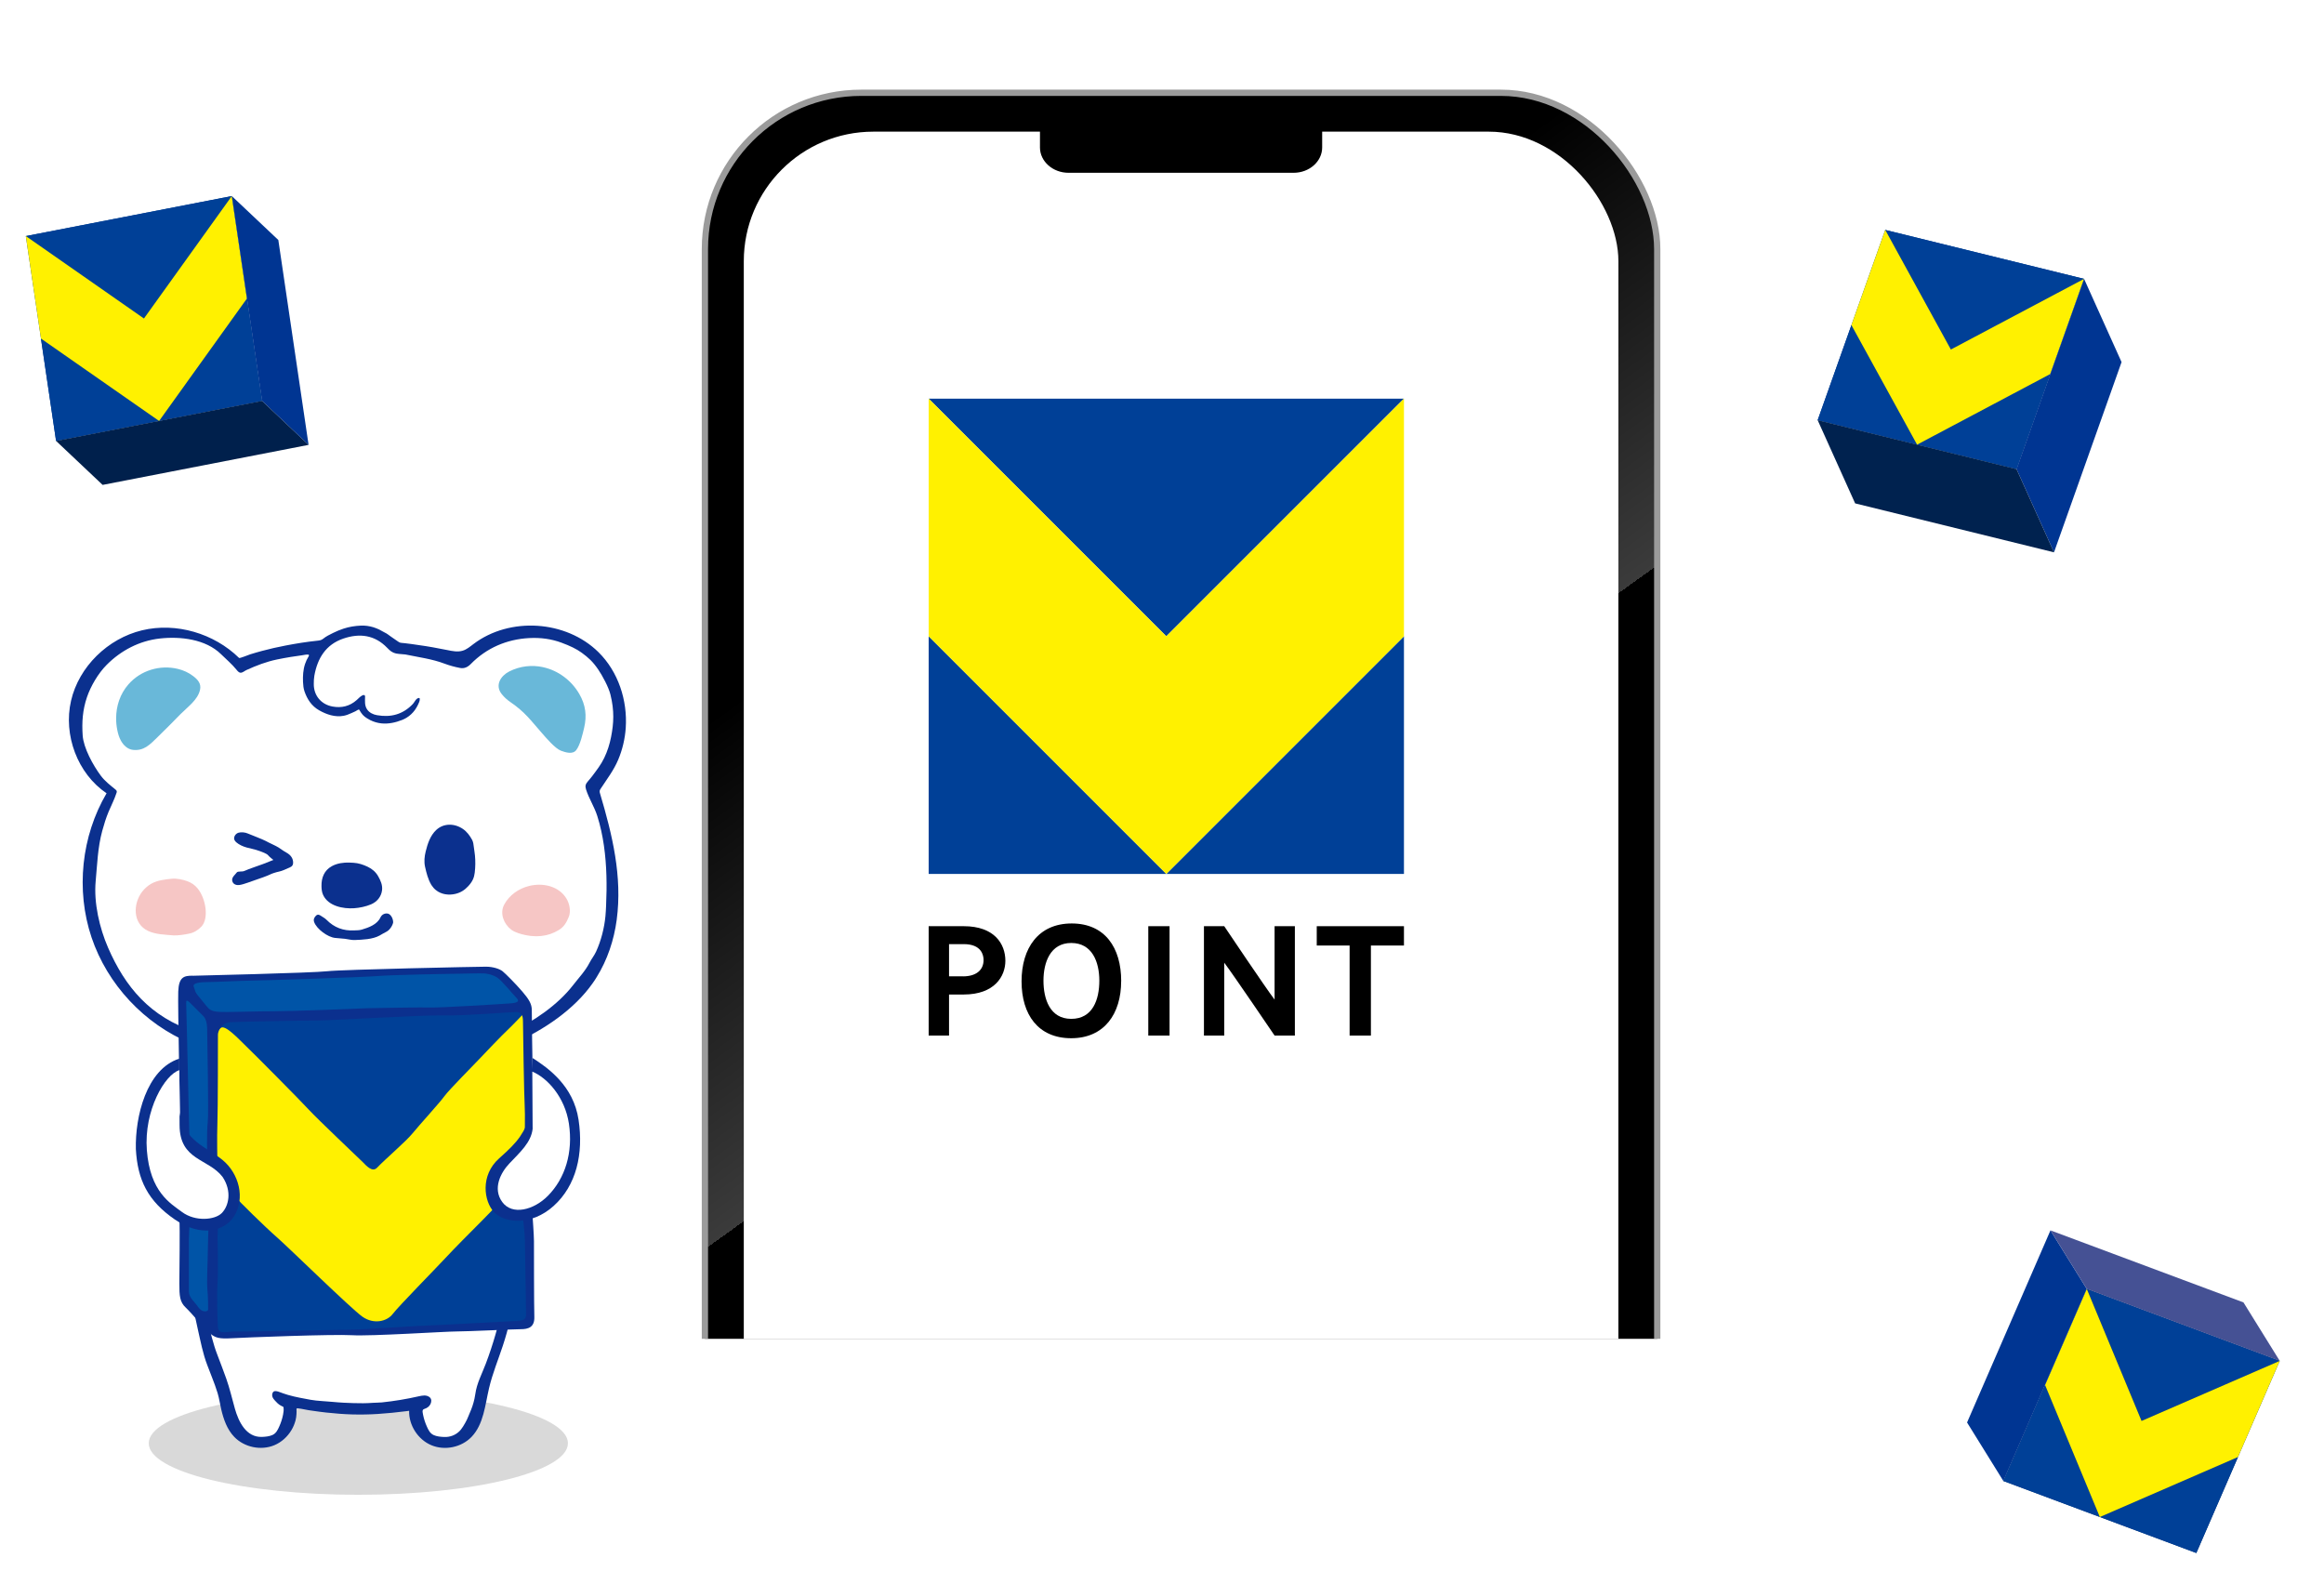 <?xml version="1.0" encoding="UTF-8"?>
<svg xmlns="http://www.w3.org/2000/svg" xmlns:xlink="http://www.w3.org/1999/xlink" viewBox="0 0 630 426">
  <defs>
    <style>
      .cls-1 {
        fill: #003d8f;
      }

      .cls-2 {
        fill: #f6c6c5;
      }

      .cls-3 {
        clip-path: url(#clippath-4);
      }

      .cls-4 {
        fill: #455194;
      }

      .cls-5 {
        fill: #0b308e;
      }

      .cls-6 {
        stroke: #9b9b9b;
        stroke-width: 1.7px;
      }

      .cls-6, .cls-7 {
        fill: none;
      }

      .cls-8 {
        fill: #fff;
      }

      .cls-9 {
        fill: #003592;
      }

      .cls-10 {
        fill: #69b8d9;
      }

      .cls-11 {
        fill: url(#_名称未設定グラデーション_15);
      }

      .cls-12 {
        fill: #003c8d;
      }

      .cls-13 {
        fill: #d9d9d9;
        mix-blend-mode: multiply;
      }

      .cls-14 {
        clip-path: url(#clippath-1);
      }

      .cls-15 {
        filter: url(#drop-shadow-1);
      }

      .cls-16 {
        fill: #004097;
      }

      .cls-17 {
        isolation: isolate;
      }

      .cls-18 {
        clip-path: url(#clippath-5);
      }

      .cls-19 {
        clip-path: url(#clippath-3);
      }

      .cls-20 {
        fill: #0085cd;
      }

      .cls-21 {
        fill: #00204c;
      }

      .cls-22 {
        fill: #0054a7;
      }

      .cls-23 {
        clip-path: url(#clippath-2);
      }

      .cls-24 {
        fill: #00224f;
      }

      .cls-25 {
        fill: #fff100;
      }

      .cls-26 {
        clip-path: url(#clippath);
      }

      .cls-27 {
        fill: #003071;
      }
    </style>
    <clipPath id="clippath">
      <rect class="cls-7" x="102" y="-102" width="426" height="630" transform="translate(528 -102) rotate(90)"/>
    </clipPath>
    <clipPath id="clippath-1">
      <rect class="cls-7" x="150" y="5" width="330" height="358"/>
    </clipPath>
    <filter id="drop-shadow-1" filterUnits="userSpaceOnUse">
      <feOffset dx="5.17" dy="5.17"/>
      <feGaussianBlur result="blur" stdDeviation="3.69"/>
      <feFlood flood-color="#000" flood-opacity=".4"/>
      <feComposite in2="blur" operator="in"/>
      <feComposite in="SourceGraphic"/>
    </filter>
    <linearGradient id="_名称未設定グラデーション_15" data-name="名称未設定グラデーション 15" x1="159.27" y1="56.23" x2="429.27" y2="432.28" gradientUnits="userSpaceOnUse">
      <stop offset=".27" stop-color="#000"/>
      <stop offset=".52" stop-color="#3b3b3b"/>
      <stop offset=".52" stop-color="#000"/>
    </linearGradient>
    <clipPath id="clippath-2">
      <polygon class="cls-7" points="62.84 53.15 71.04 108.68 15.2 119.53 7 64 62.84 53.15"/>
    </clipPath>
    <clipPath id="clippath-3">
      <polygon class="cls-7" points="148.37 283.19 172.59 271.08 172.59 161.16 12.37 161.16 12.37 259.9 44.04 282.26 55.08 285.42 55.08 346.29 48.7 357.71 48.7 384.72 60.81 397.77 138.12 397.77 141.85 354.36 141.85 329.21 137.16 310.94 137.16 282.23 148.37 283.19"/>
    </clipPath>
    <clipPath id="clippath-4">
      <polygon class="cls-7" points="564.96 75.6 546.65 127.17 492.74 113.9 511.05 62.33 564.96 75.6"/>
    </clipPath>
    <clipPath id="clippath-5">
      <polygon class="cls-7" points="618 368.92 595.39 421 543.08 401.48 565.68 349.4 618 368.92"/>
    </clipPath>
  </defs>
  <g class="cls-17">
    <g id="_レイヤー_2" data-name="レイヤー_2">
      <g id="_レイアウト" data-name="レイアウト">
        <g class="cls-26">
          <g>
            <g>
              <g>
                <g class="cls-14">
                  <g class="cls-15">
                    <g>
                      <g>
                        <rect class="cls-11" x="185.92" y="19.98" width="258.16" height="506.28" rx="42.38" ry="42.38"/>
                        <rect class="cls-6" x="185.92" y="19.98" width="258.16" height="506.28" rx="42.38" ry="42.38"/>
                      </g>
                      <rect class="cls-8" x="196.46" y="30.52" width="237.09" height="485.21" rx="35.12" ry="35.12"/>
                      <path d="M353.25,27.95v6.86c0,3.77-3.47,6.86-7.72,6.86h-61.06c-4.24,0-7.72-3.09-7.72-6.86v-6.86"/>
                    </g>
                  </g>
                </g>
                <g>
                  <g>
                    <path d="M261.25,251.08c8.35,0,11.29,4.83,11.29,9.38,0,4.22-2.94,9.12-11.25,9.14h-4.02v11.13h-5.52v-29.65h9.5ZM261.07,264.68c3.47,0,5.56-1.64,5.56-4.43,0-1.28-.53-4.31-5.38-4.31h-3.98v8.73h3.8Z"/>
                    <path d="M303.93,265.96c0,8.87-4.57,15.49-13.54,15.49s-13.46-6.42-13.46-15.41,4.53-15.7,13.59-15.7,13.42,6.62,13.42,15.62ZM298.01,265.84c0-5.06-1.93-10.21-7.61-10.21s-7.53,5.28-7.53,10.21,1.71,10.36,7.53,10.36,7.61-5.22,7.61-10.36Z"/>
                    <path d="M317.05,280.73h-5.77v-29.65h5.77v29.65Z"/>
                    <path d="M345.52,280.73s-11.35-16.75-13.65-19.76v19.76h-5.5v-29.65h5.5s11.35,16.92,13.65,19.9v-19.9h5.5v29.65h-5.5Z"/>
                    <path d="M371.63,256.32v24.41h-5.77v-24.41h-8.91v-5.24h23.64v5.24h-8.96Z"/>
                  </g>
                  <g>
                    <polygon class="cls-16" points="380.59 236.91 380.59 172.49 316.17 236.91 380.59 236.91"/>
                    <polygon class="cls-16" points="251.75 236.91 316.17 236.91 251.75 172.49 251.75 236.91"/>
                    <polygon class="cls-16" points="380.59 108.07 251.75 108.07 251.75 108.07 316.17 172.49 380.59 108.07"/>
                    <polygon class="cls-25" points="316.17 172.49 251.75 108.07 251.75 172.49 316.17 236.91 380.59 172.49 380.59 108.07 316.17 172.49"/>
                  </g>
                </g>
              </g>
              <g class="cls-17">
                <g>
                  <polygon class="cls-12" points="62.84 53.15 71.04 108.68 15.2 119.53 7 64 62.84 53.15"/>
                  <g class="cls-17">
                    <g class="cls-23">
                      <g>
                        <polyline class="cls-16" points="66.95 80.91 43.13 114.12 71.06 108.69 66.95 80.91"/>
                        <polyline class="cls-16" points="11.09 91.77 15.19 119.55 43.13 114.12 11.09 91.77"/>
                        <polyline class="cls-16" points="62.85 53.13 6.98 63.98 39.02 86.34 62.85 53.13"/>
                        <polyline class="cls-25" points="62.85 53.13 39.02 86.34 6.98 63.98 11.09 91.77 43.13 114.12 66.95 80.91 62.85 53.13"/>
                      </g>
                    </g>
                  </g>
                </g>
                <polygon class="cls-9" points="62.84 53.15 75.45 65.06 83.65 120.6 71.04 108.68 62.84 53.15"/>
                <polygon class="cls-21" points="71.04 108.68 83.65 120.6 27.82 131.45 15.2 119.53 71.04 108.68"/>
              </g>
              <g>
                <ellipse class="cls-13" cx="97.14" cy="391.25" rx="56.82" ry="13.97"/>
                <g>
                  <g class="cls-19">
                    <g>
                      <path class="cls-8" d="M120.66,391.98c-1.23,0-2.4-.23-3.49-.68-.84-.35-1.63-.85-2.32-1.44-1.09-.93-1.96-2.1-2.56-3.4-.3-.65-.52-1.33-.67-2.03-.07-.35-.12-.7-.15-1.05-.01-.18-.02-.35-.03-.53,0-.19.05-.36,0-.54-.03-.11-.1-.21-.2-.27-.12-.07-.26-.07-.4-.06-.24,0-.46.04-.7.06l-.14.02c-2.81.35-5.29.6-7.56.73-1.65.1-3.29.15-4.88.15-.67,0-1.33,0-2-.03-2.25-.06-4.54-.23-7.01-.51-1.22-.14-2.46-.3-3.81-.5-.67-.07-1.33-.2-1.96-.32-.66-.13-1.35-.26-2.04-.33-.04,0-.08,0-.13,0-.13,0-.24.03-.34.08-.41.22-.37.74-.34,1.08,0,.04,0,.08,0,.1,0,.27,0,.54-.03.81-.04.58-.11,1.1-.23,1.57-.23.9-.6,1.76-1.08,2.57-1.05,1.74-2.6,3.11-4.37,3.84-1.08.45-2.25.68-3.48.68-2.58,0-5.14-1.06-6.84-2.83-2-2.08-2.87-4.96-3.41-7.24-.13-.55-.24-1.11-.35-1.66-.18-.9-.36-1.83-.63-2.74-.46-1.53-1.04-3.02-1.59-4.47l-1.22-3.16c-.96-2.49-1.56-5.21-2.14-7.84-.13-.61-.27-1.22-.41-1.83-.81-3.53-1.51-6.98-2.09-10.24-1.33-7.52-2.07-14.4-2.27-21.02-.22-7.32.27-14.37,1.44-20.95l.22-1.21-1,.71c-6.32,4.53-13.73,7.54-21.42,8.7-1.06.16-2.13.24-3.18.24-2.39,0-8.11-.48-9.68-4.91-1.19-3.38.97-7.03,3.5-9,2.28-1.78,5.11-2.81,7.85-3.81.63-.23,1.27-.46,1.9-.7,7.78-2.97,15.07-7.62,21.08-13.43.03-.03.13-.14.27-.29.19-.2.38-.4.57-.6.1-.11.2-.21.31-.31.1-.1.2-.16.26-.29.07-.15.12-.31.1-.48-.03-.23-.18-.34-.38-.42-.2-.08-.39-.16-.59-.25-1-.43-1.98-.91-2.95-1.41-.96-.51-1.91-1.05-2.84-1.62-.92-.57-1.83-1.18-2.72-1.81-.88-.64-1.75-1.3-2.58-2-.84-.69-1.65-1.42-2.44-2.17-.79-.75-1.55-1.53-2.29-2.33-.74-.8-1.45-1.63-2.13-2.48-.68-.85-1.33-1.72-1.95-2.62-.62-.89-1.21-1.81-1.77-2.74-.56-.94-1.08-1.89-1.57-2.86-.49-.97-.95-1.96-1.37-2.97-.42-1-.8-2.02-1.15-3.04-4.26-12.67-2.75-27.12,4.03-38.64l.24-.4-.39-.26c-7.57-5.11-11.54-15.43-9.43-24.55,2.08-8.99,9.66-16.52,18.88-18.73,1.95-.47,3.98-.7,6.03-.7,7.35,0,14.57,2.94,19.81,8.08.07.07.2.16.41.16.34,0,1.09-.26,2.54-.82.28-.11.49-.19.56-.21,1.04-.32,2.1-.63,3.16-.91,2.11-.57,4.27-1.06,6.41-1.47.7-.13,1.41-.26,2.11-.39,1.52-.26,2.89-.48,4.2-.65.7-.09,1.41-.17,2.11-.24.69-.07,1.31-.13,1.92-.64.72-.59,1.63-1.04,2.51-1.47l.09-.04c.92-.45,1.87-.84,2.8-1.15,1.39-.46,2.87-.72,4.54-.79.13,0,.26,0,.39,0,.96,0,1.92.15,2.85.44.5.16,1.01.36,1.52.6.23.11.46.24.68.38.27.16.55.32.84.45.37.17.75.44,1.11.71.14.11.29.21.43.31l1.79,1.24c.27.19.61.43,1,.51.24.05.49.07.72.08.13,0,.25.02.37.03.64.08,1.27.15,1.91.24,1.28.17,2.57.36,3.82.56.65.11,1.31.21,1.96.33,1.28.23,2.58.47,3.87.74.94.19,1.89.39,2.84.39.6,0,1.13-.07,1.63-.23,1.03-.32,1.87-.97,2.68-1.59l.36-.27c4.17-3.17,9.57-4.91,15.22-4.91,6.9,0,13.47,2.57,18.02,7.06,5.05,4.98,7.76,12.51,7.25,20.14-.2,2.94-.87,5.79-2,8.47-.91,2.16-2.18,4.04-3.53,6.02-.4.58-.8,1.17-1.18,1.76-.14.21-.3.46-.36.79-.06.35.04.68.11.92,3.01,10.15,6.1,21.98,4.5,34.03-.75,5.62-2.61,10.94-5.39,15.39l-.06.09c-.3.49-.62.99-.96,1.45-5.98,8.53-15.79,13.75-21.1,16.1l-.61.27.35.55c5.51,6.38,13.41,10.24,21.04,13.97l1.82.89c1.28.63,2.63,1.12,3.94,1.59,2.3.83,4.47,1.62,6.28,3.08,2.69,2.17,4.63,6.22,2.9,9.44-1.64,3.06-5.51,3.7-8.47,3.7-.73,0-1.5-.04-2.27-.12-8.25-.84-16.24-3.72-23.13-8.34l-.82-.55.04.98c.78,18.01,1.66,38.42-4.37,56.76-.4,1.22-.84,2.46-1.27,3.66-.92,2.57-1.87,5.23-2.5,7.95-.22.94-.42,1.93-.6,2.87-.73,3.69-1.49,7.5-4.02,10.13-1.7,1.77-4.26,2.83-6.84,2.83"/>
                      <path class="cls-10" d="M147.22,180.87c4.09.88,7.73,3.6,9.85,7.31,1.67,2.91,2.06,5.82,1.28,9.12-.42,1.76-1.05,4.61-2.15,6.05-.96,1.25-2.92.61-4.13.16-1.58-.59-4.05-3.51-5.12-4.73-3.09-3.51-4.58-5.71-8.61-8.47-.88-.6-1.66-1.31-2.32-2.14-1.93-2.4-.29-4.96,2.02-6.14,2.96-1.51,6.18-1.82,9.19-1.17"/>
                      <path class="cls-10" d="M31.48,194.76c0-3.36,1.07-6.65,3.33-9.23,3.31-3.8,8.54-5.37,13.4-4.2,1.5.36,2.94,1.01,4.17,1.96,1.25.97,2.21,2.01,1.85,3.69-.59,2.75-3.39,4.68-5.27,6.59-2.1,2.14-4.21,4.29-6.37,6.38-1.98,1.92-3.6,3.67-6.58,3.33-1.43-.16-2.56-1.27-3.23-2.49-.51-.91-.8-1.93-1-2.96-.2-1.01-.3-2.04-.3-3.06"/>
                      <path class="cls-2" d="M46.98,253.57c-2.3-.22-4.68-.22-6.8-1.19-4.26-1.95-4.16-7.41-1.62-10.68.66-.84,1.47-1.57,2.39-2.1,1.69-.98,3.78-1.2,5.69-1.39,1.28-.12,2.99.24,4.18.69,1.08.4,1.99,1.02,2.72,1.9,2.32,2.8,3.12,8.24,1.06,10.39-.88.92-2,1.64-3.24,1.89-1.42.29-2.92.54-4.38.5"/>
                      <path class="cls-5" d="M77.66,231.14c-.88-.48-1.39-.91-2.14-1.39s-2.62-1.28-3.48-1.77c-.86-.48-4.17-1.71-4.87-2.03s-1.82-.43-2.52-.21-1.23.91-1.18,1.61.91,1.34,1.87,1.82c.96.48,2.14.75,2.89.91s1.61.43,2.19.64,1.93.7,2.25,1.12,1.44,1.28,1.44,1.28c0,0-2.3.91-2.84,1.12-.54.21-4.17,1.44-4.92,1.82s-1.87,0-2.19.48-1.28,1.18-1.23,2.03.75,1.5,1.98,1.34,3.53-1.12,4.28-1.34,3.64-1.28,4.01-1.5,1.66-.64,2.46-.8,1.82-.64,2.41-.91,1.39-.43,1.39-1.5-.54-2.03-1.82-2.73Z"/>
                      <path class="cls-5" d="M121.73,223.57c1.3-.04,2.62.37,3.76,1.15,1.08.74,1.87,1.81,2.49,2.95.32.6.39,1.3.47,1.97.09.75.23,1.49.3,2.24.15,1.56.13,3.14-.06,4.7-.15,1.29-.58,2.38-1.74,3.63-.98,1.07-2.06,1.76-3.46,2.1-1.82.44-3.84.19-5.33-1.02-.46-.37-.84-.81-1.16-1.3-.05-.08-.1-.16-.15-.24-.81-1.38-1.28-3.2-1.62-4.76-.31-1.41-.17-2.78.17-4.17.51-2.09,1.24-4.31,2.85-5.82,1-.94,2.22-1.39,3.48-1.43"/>
                      <path class="cls-2" d="M145.19,253.8c-.91-.01-1.81-.11-2.7-.3-1.24-.26-2.83-.69-3.87-1.45-2.02-1.5-3.2-4.41-1.97-6.77,1.36-2.61,3.96-4.41,6.78-5.11,3.71-.92,8.1,0,10.18,3.51.79,1.34,1.18,3.41.58,4.87-.63,1.54-1.3,2.72-2.75,3.59-1.44.87-3.01,1.42-4.69,1.59-.52.05-1.04.07-1.57.07"/>
                      <path class="cls-5" d="M94.76,233.84c.36.01.71.03,1.06.05,1.37.08,2.6.49,3.83,1.07,1.25.59,2.21,1.43,2.86,2.57.67,1.17,1.22,2.4,1.06,3.79-.21,1.77-1.38,3.16-2.99,3.84-1.39.59-3.09.95-4.59,1.05-2.94.2-6.94-.56-8.37-3.54-.36-.75-.46-1.61-.47-2.45-.04-2.29.74-4.28,2.82-5.42,1.48-.8,3.14-1.01,4.8-.97"/>
                      <path class="cls-5" d="M106.59,249.9c.02.55-.73,2.16-1.89,2.71-.63.3-1.21.68-1.81,1.01-1.89,1.04-4.64,1.12-6.75,1.21-.88.04-1.73-.23-2.61-.33-.89-.1-1.79-.16-2.68-.24-2-.19-4.99-2.4-5.68-4.28-.27-.75.03-1.29.5-1.76.52-.5,1.02-.17,1.5.16.47.31.96.57,1.36.98,2.05,2.08,4.54,3.02,7.45,2.86.75-.04,1.38,0,2.11-.22,1.9-.56,4.15-1.38,5.04-3.29.42-.89,1.33-1.23,2.1-1.02.64.18,1.31,1.18,1.34,2.23"/>
                      <path class="cls-5" d="M172.32,302.27c-2.96-2.39-6.91-3.06-10.32-4.73-8.05-3.96-16.81-7.92-22.7-14.73.03-.01.06-.03.09-.04,7.98-3.53,16.29-9.11,21.29-16.26.38-.5.71-1.05,1.04-1.58,2.94-4.7,4.73-10.11,5.46-15.59,1.56-11.75-1.19-23.05-4.52-34.24-.07-.23-.14-.47-.1-.7.03-.22.16-.41.28-.6,1.69-2.58,3.55-5,4.75-7.86,1.15-2.73,1.84-5.67,2.04-8.62.5-7.46-2.02-15.23-7.4-20.53-8.79-8.67-24.06-9.65-33.89-2.19-.91.69-1.8,1.45-2.89,1.79-1.36.42-2.83.12-4.22-.17-1.29-.26-2.58-.51-3.88-.74-.65-.11-1.31-.22-1.97-.33-1.27-.2-2.55-.39-3.83-.56-.64-.08-1.28-.16-1.92-.24-.35-.04-.72-.04-1.05-.11-.33-.07-.63-.3-.9-.48-.57-.4-1.14-.79-1.72-1.19-.52-.36-1.04-.81-1.62-1.07-.52-.23-1-.58-1.51-.82s-1.05-.46-1.59-.63c-1.1-.34-2.26-.5-3.41-.45-1.61.07-3.15.31-4.68.81-.98.32-1.94.72-2.87,1.18-.91.45-1.91.93-2.69,1.58-.51.42-1.02.46-1.65.53-.71.07-1.42.15-2.13.25-1.41.18-2.82.41-4.22.65-.71.12-1.41.25-2.12.39-2.17.41-4.32.9-6.45,1.47-1.06.29-2.13.59-3.18.92-.32.1-2.87,1.14-3.02.99-6.8-6.66-17.05-9.72-26.31-7.5-9.26,2.23-17.11,9.83-19.25,19.1-2.14,9.28,1.74,19.75,9.63,25.08-6.84,11.63-8.37,26.26-4.08,39.05,4.3,12.79,14.34,23.53,26.81,28.68-.08-.04-1.36,1.37-1.49,1.49-5.98,5.78-13.14,10.35-20.91,13.32-3.4,1.3-7,2.34-9.88,4.59-2.87,2.24-4.87,6.12-3.66,9.56,1.73,4.88,8.27,5.77,13.39,5,7.77-1.17,15.25-4.21,21.64-8.79-1.24,6.94-1.66,14.01-1.45,21.05.21,7.08,1.04,14.13,2.28,21.1.61,3.44,1.31,6.86,2.09,10.26.74,3.24,1.37,6.63,2.57,9.73.41,1.06.82,2.11,1.22,3.16.57,1.46,1.13,2.93,1.58,4.43.43,1.44.63,2.91.97,4.37.64,2.7,1.57,5.43,3.53,7.47,2.73,2.84,7.25,3.78,10.88,2.26,1.92-.8,3.53-2.27,4.6-4.04.51-.84.89-1.75,1.14-2.7.14-.54.22-1.1.25-1.66.02-.28.03-.56.03-.84,0-.15-.09-.67.07-.75.05-.03.12-.02.18-.02,1.34.14,2.64.51,3.99.66,1.27.19,2.55.36,3.83.5,2.34.26,4.69.44,7.05.51,2.31.06,4.61.02,6.92-.13,2.54-.16,5.07-.42,7.6-.74.08,0,.87-.09.87-.11-.1,3.93,2.4,7.81,6.04,9.33,3.63,1.52,8.15.58,10.88-2.26,3.29-3.43,3.66-8.6,4.75-13.23.93-3.95,2.49-7.71,3.76-11.57,5.98-18.19,5.22-37.81,4.39-56.94,6.95,4.66,15.04,7.58,23.36,8.42,4.19.42,9.25-.14,11.23-3.85,1.79-3.35-.07-7.68-3.03-10.07M170.3,312.59c-3.22,1.72-7.39.57-10.73-.23-2.71-.65-5.44-1.31-8.03-2.38-2.54-1.05-4.86-2.6-7.2-4.02-1.2-.73-2.34-1.48-3.45-2.34-.81-.63-2.03-1.6-3.07-.89-.7.48-.75,1.38-.76,2.26-.01,2.85.33,5.67.67,8.5.26,2.17.14,4.39.1,6.58-.04,1.85.07,3.69.17,5.53.12,2.09-.03,4.14-.25,6.22-.17,1.56-.18,3.15-.2,4.72-.04,3.06-.12,6.11-.39,9.16-.23,2.63-.28,5.29-.81,7.85-1.15,5.49-2.67,10.88-4.66,16.13-1.04,2.76-2.44,5.29-2.84,8.22-.06.43-.13.86-.23,1.28-.29,1.35-.74,2.67-1.31,3.93-.26.58-.46,1.18-.74,1.75-.31.63-.66,1.25-1.04,1.85-.18.28-.36.55-.57.81-.12.15-.25.29-.38.43-1.12,1.12-2.62,1.67-4.2,1.6-.92-.04-1.95-.13-2.8-.51-1-.45-1.45-1.38-1.87-2.33-.46-1.02-.8-2.08-1.02-3.17-.04-.21-.08-.42-.11-.62-.03-.2-.06-.41.01-.6.04-.1.09-.17.15-.23.09-.07.2-.12.33-.16.66-.19,1.29-.63,1.6-1.25.3-.6.4-1.34-.14-1.85-.39-.37-.94-.52-1.47-.53-.53,0-1.06.12-1.58.23-3.29.75-6.63,1.3-9.99,1.65-.81.08-1.6.05-2.4.11-.88.07-1.76.1-2.64.11-1.76.02-3.52-.06-5.29-.14-2.01-.1-4.01-.35-6.02-.46-2.02-.11-3.9-.49-5.88-.89-1.07-.21-2.13-.46-3.18-.76-.86-.24-1.7-.57-2.55-.87-.56-.19-1.33-.36-1.62.3-.14.32-.17.69-.07,1.03.12.42.41.76.7,1.08.46.51.95,1.02,1.56,1.34.21.11.43.2.63.32.03.02.07.04.09.07.03.04.04.09.04.13.09.67,0,1.31-.13,1.97-.22,1.09-.56,2.16-1.02,3.17-.42.95-.87,1.89-1.87,2.33-.85.38-1.88.47-2.8.51-4.31.18-6.37-4.14-7.37-7.67-.77-2.71-1.4-5.52-2.35-8.17-.8-2.22-1.63-4.42-2.48-6.63-1.03-2.66-1.77-5.97-2.54-8.72-1.53-5.45-2.21-10.12-2.99-15.7-.39-2.74-.67-5.46-.9-8.21-.03-.39-.06-.78-.08-1.16-.47-7.8.21-15.79,1.05-23.55.15-1.4,3.31-9.22-.1-8.15-1.97.62-3.42,2.44-5.12,3.6-2.96,2.03-6.11,3.97-9.4,5.43-3.52,1.56-7.72,2.33-11.54,2.76-3.07.34-7.6.38-8.63-3.31-.51-1.83,1.22-3.7,2.31-4.94,1.32-1.5,3.32-2.16,5.14-2.95,6.61-2.85,12.79-6.51,18.9-10.25,1.38-.84,2.85-1.59,4.07-2.65,1.11-.97,2.02-1.95,3.3-2.75,1.61-1,2.64-1.65,3.58-3.31.37-.66.13-1.46-.42-1.92-.77-.66-1.57-1.25-2.6-1.59-12.21-3.98-18.97-12.2-23.58-22.79-2.31-5.3-3.9-12.15-3.36-18,.43-4.63.55-9.13,1.78-13.65.48-1.76,1.03-3.53,1.73-5.21.72-1.7,1.57-3.33,2.14-5.09.05-.13.09-.28.07-.42-.03-.23-.23-.4-.41-.55-1.41-1.15-2.82-2.23-3.92-3.7-2.15-2.89-4.68-7.55-4.91-10.89-.25-3.6-.02-6.91,1.15-10.36,1.01-3,3.07-6.5,5.33-8.77,3.9-3.94,8.93-6.56,14.47-7.17,5.56-.61,12.4.17,16.57,4.27,1.42,1.4,2.92,2.64,4.18,4.2.27.33.63.79,1.1.81.54.03,1.1-.5,1.56-.71,2.74-1.25,5.41-2.28,8.36-2.89,1.21-.25,2.42-.47,3.63-.67,1.04-.17,2.08-.32,3.12-.46.3-.04,1.85-.42,1.88-.02,0,.13-.06.26-.13.37-.39.63-.71,1.31-.94,2.01-.52,1.56-.62,3.24-.55,4.89.04.85.12,1.7.39,2.51.74,2.17,1.94,3.99,3.97,5.15,2.02,1.15,4.34,1.94,6.68,1.49.74-.14,1.39-.42,2.07-.72.36-.16.73-.31,1.08-.49.2-.1.38-.23.58-.34.1-.05.2-.1.31-.14.11-.04.15.03.21.13.26.45.56.93.91,1.32.34.37.75.68,1.18.94.28.17.57.32.85.48.95.47,1.97.77,3.02.88,1.92.2,3.84-.23,5.61-.93.41-.16.81-.36,1.19-.59.91-.55,1.7-1.29,2.31-2.15.31-.44.58-.91.81-1.39.21-.45.53-1.06.48-1.57,0-.07-.02-.16-.08-.21-.07-.06-.18-.05-.27-.03-.7.13-1.06,1.11-1.5,1.58-2.67,2.85-5.97,3.73-9.72,3.07-1.06-.18-2.09-.66-2.71-1.57-.72-1.08-.56-2.25-.55-3.48,0-.08,0-.17-.04-.24-.06-.12-.21-.19-.34-.18-.14,0-.26.06-.39.12-.58.3-1.02.82-1.51,1.25-1.89,1.67-4.1,2.2-6.54,1.75-3.1-.57-5.1-2.98-5.08-6.1,0-.75.02-1.51.15-2.24.85-4.74,3.1-8.46,7.86-10.08,4.4-1.5,8.5-1.01,11.89,2.51.2.2.39.4.6.59.71.65,1.52.98,2.52,1.05.6.04,1.2.1,1.81.16,3.52.73,7.25,1.21,10.62,2.49,1.33.5,2.79.9,4.23,1.17,1.1.21,2.05-.23,2.88-1.08,4.27-4.35,9.74-6.71,15.84-7.03,3.12-.16,6,.23,8.77,1.26,2.29.85,4.04,1.68,5.45,2.71,1.81,1.32,3.03,2.42,4.48,4.55,1.12,1.63,2.82,4.79,3.31,6.77,1.1,4.43.91,7.8.18,11.51-.38,1.96-.99,3.89-1.86,5.69-.87,1.82-2.05,3.33-3.25,4.93-.36.48-.76.93-1.15,1.39-.25.3-.51.62-.62,1.01-.11.39-.03.82.09,1.21.77,2.46,2.26,4.7,3.05,7.2.83,2.62,1.41,5.32,1.8,8.04.77,5.37.84,10.83.59,16.24-.04.96-.09,1.93-.18,2.89-.31,3.23-1.19,6.67-2.54,9.61-.48,1.05-1.22,1.94-1.75,2.97-1.17,2.29-2.96,4.14-4.52,6.16-4.21,5.43-10.83,9.87-16.94,12.74-.68.32-1.34.68-2.03.97-.61.26-1.23.7-1.2,1.41.02.49.12.98.34,1.42.67,1.33,2.17,2.31,3.43,3.01,3.5,1.95,6.48,4.73,9.93,6.8,3.74,2.25,7.53,4.42,11.4,6.44,1.47.77,2.97,1.44,4.49,2.08,1.92.81,4.19,1.42,5.87,2.69,1.27.96,2.06,2.51,2.15,4.1.09,1.6-1.11,3.09-2.48,3.82"/>
                      <path class="cls-20" d="M108.78,333.41c-10.21-6.34-20.01-13.37-28.76-21.74-2.45-2.34-5.39-4.77-7.4-7.5-.55-.75-1.25-1.37-1.91-2.01-1.77-1.72-3.57-3.6-5.15-5.47-1.18-1.4-2.1-2.98-3.3-4.37-1.34-1.55-2.78-3-4.08-4.58-1.74-2.15-2.71-4.48-5.42-5.52-.85-.33-1.4.15-1.57,1.05-.13.72.24,1.27.51,1.85.98,2.11,3.24,3.63,4.78,5.35,2.46,2.74,4.47,5.81,6.88,8.58,3.96,4.55,8.27,8.78,12.42,13.15,2,2.11,4.03,4.19,6.12,6.22,5.16,5.01,10.67,9.1,16.57,13.16.71.49,2.92,2.07,3.1,2.2.36.26.74.49,1.13.7.82.43,1.71.72,2.58,1.02.12.04.25.09.39.07.12-.01.23-.07.34-.13,1.08-.58,2.15-1.15,3.23-1.72-.15-.11-.31-.21-.47-.31"/>
                      <path class="cls-8" d="M160.78,331.97c-.35-1.4-.88-2.69-1.85-3.69-2.07-2.12-4.74-2.98-7.64-3.19-1.63-.12-3.24.27-4.86.24-.51-.01-1.06.29-1.51,0-.49-.32-.46-.97-.65-1.47-.68-1.79-1.8-3.3-3.62-3.84-2.31-.68-5.16-.16-6.8,2.3-.83,1.24-1.3,2.58-1.35,4.04-.03.74-.27,1.01-.98,1.21-1.5.42-3.05.41-4.56.68-3.22.58-6.31,1.63-9.4,2.67-1.14.38-2.27.78-3.41,1.17-1.59.54-3.22,1.02-4.84,1.51-.75.23-1.48.59-2.21.9-.77.33-1.53.68-2.28,1.07-1.24.65-2.39,1.47-3.46,2.38-1.79,1.51-3.35,3.23-4.13,5.54-.47,1.39-.59,2.83-.71,4.25-.17,2.01.58,3.78,1.78,5.44,1.08,1.49,2.52,2.43,4.02,3.37.88.56,1.78,1.03,2.82,1.16,2.67.36,5.3.74,8.04.22,2.23-.43,4.45-.88,6.68-1.31,1.82-.35,3.58-.96,5.43-1.23,3.59-.51,7.13-1.33,10.64-2.2,3.61-.89,7.18-1.97,10.63-3.41.3-.12.62-.22.93-.29,1.96-.43,3.88-1,5.74-1.76,1.71-.69,3.44-1.36,4.83-2.62,1.85-1.69,3.32-3.61,3.58-6.26.23-2.37-.27-4.61-.84-6.88"/>
                      <path class="cls-20" d="M160.49,333.77c-.33-2.32-2.55-4.42-4.54-5.43-2.21-1.12-4.78-1.33-7.21-1.14-.67.05-1.35.14-1.96.41-.95.42-1.18,1.17-1.68,1.98-.48.76-1.16,1.38-1.92,1.87-1.96,1.24-4.1,1.76-6.4,1.06-1.65-.5-2.83-1.66-4.64-1.44-6.8.8-13.41,2.73-19.86,5.03-2.82,1.01-5.63,2.1-8.23,3.59-1.89,1.08-3.46,2.43-4.61,4.3-.87,1.41-1.55,3.06-1.33,4.74.12.94.57,1.8,1.05,2.62.06.11.13.21.2.32,0,.01.02.01.03.02,1.38,1.78,3.33,2.97,5.47,3.61,1.05.31,2.13.5,3.22.6,1.05.1,2.25.26,3.27.25,3.86-.05,7.68-.66,11.48-1.32,2.83-.49,5.67-1.02,8.42-1.85,1.63-.49,3.22-1.08,4.81-1.68,3.25-1.21,6.48-2.43,9.76-3.5,2.35-.77,4.73-1.45,7.08-2.2,2.14-.69,4-1.99,5.55-3.6,1.55-1.61,1.97-3.72,2.2-5.87.09-.83-.05-1.56-.16-2.38M114.7,345.77s0,.07,0,.09c-.06,1.51-.02,3.02-.17,4.52,0,.03,0,.06-.01.09-.04.34-.06.6-.43.72-.49.17-.99.33-1.48.5-.6.2-.89-.37-1.16-.8-.23-.37-.49-.79-.72-1.16-.06-.1-.49-.96-.65-.7-.02.03-.02.07-.02.11.04.67.04,1.35.07,2.02.02.37.14,1.16-.19,1.27-.43.15-.87.28-1.3.43-.22.07-.44.14-.66.22-.17.05-.33.06-.49-.05-.09-.07-.16-.16-.23-.25-.43-.57-.77-1.2-1.19-1.77-.41-.56-.77-1.15-1.12-1.75-.81-1.4-1.69-2.75-2.46-4.17-.02-.04-.04-.08-.03-.12.01-.03.04-.06.08-.07.34-.21.68-.35,1.05-.49.15-.06.31-.13.48-.15.11-.02.25-.08.37-.06.12.02.19.15.26.24.19.26.34.54.5.82.71,1.25,1.58,2.41,2.41,3.6.07.1.22.38.32.13.1-.25.07-.63.07-.9.01-.62-.04-1.24-.06-1.86-.03-.94-.03-1.87-.14-2.81,0-.03,0-.07.01-.1.02-.02.04-.03.07-.04.47-.17.95-.29,1.44-.36.03,0,.05,0,.08,0,.04.02.06.06.07.1.18.46.42.88.64,1.33.12.24.23.49.35.73.04.08.29.73.34.73.35.76.65,1.52,1.19,2.16.06.07.14.15.23.14.02,0,.07-.66.07-.72.08-.91.14-1.82.19-2.72.02-.41.05-.84.06-1.25,0-.21,0-.41-.02-.62,0-.21.01-.43.02-.64,0-.04,0-.08.03-.1.01-.01.03-.02.04-.02.36-.11.7-.19,1.07-.25.21-.04.42-.08.63-.11.11-.02.21-.03.32-.04.05,0,.15-.03.19,0,.03.03,0,.09,0,.13,0,.1,0,.21-.01.31-.01.32-.02.64-.03.96-.01.38-.03.77-.04,1.15-.01.35-.02.69-.04,1.03,0,.18-.01.35-.02.53M124.47,348.32c-1.52,1.31-3.32,1.53-5.22,1.14-.77-.16-1.6-.93-1.95-1.53-.95-1.6-1.32-3.16-.91-5.15.24-1.18,1.05-2.24,2.12-2.78.78-.4,1.67-.55,2.55-.59,1.23-.05,2.25.41,3.04,1.33.61.71,1.16,1.72,1.28,2.68.07.53-.29.59-.67.7-1.51.42-3.01.86-4.51,1.3-.69.2-.84.47-.53,1.08.31.6.78,1.14,1.46,1.19.67.05,1.37-.17,1.8-.7.18-.21.3-.46.38-.73.06-.22,0-.48.17-.61.2-.15.65-.2.89-.28.28-.09.56-.17.84-.26.11-.04.23-.07.34-.02.2.09.21.52.23.72.03.32-.04.68-.15.98-.23.61-.68,1.11-1.17,1.53M129.5,347.2s-.05.01-.08.02c-.35.08-.65.17-1.04.23-.09.01-.17.04-.25.01-.08-.02-.14-.08-.19-.16-.04-.07-.06-.15-.08-.23-.14-.46-.3-.92-.43-1.38-.13-.45-.25-.91-.36-1.37-.12-.45-.23-.91-.34-1.37-.39-1.58-.82-3.15-1.3-4.71-.3-.96-.64-1.89-.86-2.86,0-.04-.02-.08,0-.11.02-.04.07-.06.11-.07.73-.26,1.48-.52,2.25-.63.07,0,.14-.02.2.02.14.07.16.3.2.43.56,1.78,1,3.6,1.5,5.4.49,1.79.98,3.57,1.47,5.36.31,1.13.28,1.14-.79,1.41M138.38,344.61c-1.11.78-2.34,1.21-3.77,1.13-1.35-.08-2.32-.71-3.01-1.73-.93-1.37-1.27-2.97-1.21-4.59.05-1.28.65-2.29,1.82-3.14,1.66-1.2,3.41-1.1,4.81-.48.7.31,1.3.89,1.56,1.61.05.12.08.25.06.38-.07.43-.89.54-1.48.67-.27.06-.89.29-1.11.02-.08-.1-.12-.22-.16-.34-.11-.31-.27-.61-.54-.78-.34-.21-.81-.15-1.14.08-.33.23-.54.61-.63,1-.19.79-.07,1.71.07,2.5.14.79.43,1.54.98,2.13.38.41.7.75,1.24.62.98-.22,1.09-1.25.96-2.11,0-.04-.01-.07,0-.1.01-.03.05-.06.08-.07.11-.05.23-.07.35-.1.69-.16,1.27-.33,1.92-.54.12-.04.25-.08.35,0,.03.02.05.05.07.09.2.33.16.71.15,1.09,0,.35-.06.7-.16,1.03-.22.66-.65,1.23-1.22,1.63M144.07,343.13c-.54.21-1.1.37-1.67.48-.05.01-.11.02-.16,0-.08-.03-.12-.12-.16-.2-.46-1.13-.78-2.31-1.07-3.5-.23-.95-.46-1.89-.68-2.84-.11-.47-.22-.95-.32-1.43-.05-.25-.21-1.04-.12-1.19.05-.09.17-.09.27-.11.65-.14,1.34-.32,2-.41.05,0,.1-.01.13.02.03.02.04.05.05.09.51,1.59.79,3.3,1.21,4.91.32,1.23.76,2.44,1.06,3.67.02.06.03.13.01.19-.03.09-.13.14-.21.17-.11.05-.22.09-.33.13M154.35,340.17c-.13.06-.3.1-.41.13-.61.2-1.24.35-1.88.45-.02,0-.04,0-.06,0-.03-.01-.05-.05-.07-.08-.09-.22-.18-.45-.29-.66-.09-.18-.2-.21-.25.02-.08.35-.26.67-.5.93-.16.17-.34.31-.52.44-.93.65-2.05,1.03-3.16.7-1.31-.38-2.16-1.97-1.9-3.48.22-1.24.89-2.2,2.14-2.63.7-.24,1.39-.49,2.11-.68.23-.06.46-.07.55-.33.15-.4-.32-1.53-.79-1.69-.46-.16-.94-.17-1.3.18-.37.36-.56.82-.61,1.33,0,.02,0,.04-.02.05-.01.02-.03.02-.05.03-.71.26-1.43.47-2.16.67-.04.01-.09.02-.13,0-.14-.05-.13-.46-.14-.58-.01-.2,0-.41.03-.6.14-.88.69-1.64,1.43-2.12.74-.48,1.71-.78,2.58-.81.88-.03,1.55,0,2.33.46,1.25.74,1.62,2.1,1.99,3.43.38,1.33.65,2.48,1.01,3.71.08.26.27.65.26.92,0,.11-.08.17-.17.22"/>
                      <path class="cls-20" d="M150.32,336.68c.19.05.58,1.41.45,1.99-.11.66-.38,1.07-.98,1.13-.54.06-1.1-.03-1.4-.64-.3-.62-.24-1.3.22-1.78.51-.53,1.54-.83,1.72-.7"/>
                      <path class="cls-20" d="M118.78,342.9c.04-.41.21-.81.49-1.12.31-.34.9-.72,1.39-.62.77.16,1.39.79,1.45,1.49.05.55-.44.58-.85.7-.48.15-.96.29-1.47.35-.32.04-.7.16-.91-.19-.08-.13-.1-.3-.1-.45,0-.06,0-.12.01-.18"/>
                      <path class="cls-5" d="M161.07,331.9c-.43-1.7-1.04-2.92-1.93-3.82-1.92-1.96-4.48-3.03-7.83-3.28-.91-.07-1.82.02-2.7.11-.71.07-1.45.14-2.17.13-.21,0-.41.03-.6.07-.3.05-.57.1-.77-.02-.24-.16-.31-.46-.39-.81-.04-.18-.08-.36-.14-.52-.82-2.16-2.1-3.51-3.82-4.02-2.13-.62-5.27-.37-7.12,2.41-.87,1.31-1.35,2.72-1.4,4.19-.02.6-.13.65-.74.82-.88.24-1.77.41-2.71.55-.6.09-1.3.23-2.04.38-3.2.64-6.15,1.5-9.18,2.52l-.07.03c-.61.2-1.21.41-1.82.62-.53.18-1.06.36-1.59.54-1.43.48-2.92.93-4.37,1.36l-.47.14c-.59.17-1.16.43-1.71.68-.18.08-.35.16-.53.23-.9.39-1.63.73-2.3,1.08-1.16.6-2.31,1.39-3.52,2.41-1.5,1.27-3.33,3.06-4.21,5.67-.49,1.44-.61,2.9-.72,4.32-.16,1.88.44,3.72,1.83,5.64,1.14,1.57,2.71,2.57,4.1,3.45.8.51,1.78,1.05,2.93,1.21l.19.03c1.64.22,3.32.45,5.02.45.97,0,1.94-.07,2.92-.26,1.2-.23,2.39-.47,3.59-.7,1.03-.2,2.06-.41,3.08-.6.79-.15,1.57-.35,2.33-.55,1.01-.26,2.04-.53,3.08-.67,3.64-.52,7.28-1.37,10.67-2.2,4.06-1.01,7.55-2.12,10.67-3.42.26-.11.56-.2.89-.27,2.04-.45,3.98-1.04,5.79-1.78l.24-.1c1.63-.66,3.32-1.34,4.68-2.58,1.55-1.42,3.38-3.43,3.68-6.44.23-2.39-.27-4.67-.85-6.98M160.36,337.08c.05.64.04,1.27-.08,1.88-.26,1.26-.84,2.4-1.63,3.42-.48.61-1.03,1.19-1.68,1.62-2.46,1.63-5.15,2.46-8.01,3.35-1.89.58-3.81,1.21-5.66,1.82-1,.32-1.99.65-2.99.97l-1.03.33c-1.83.6-3.73,1.21-5.63,1.61-2.34.48-4.69,1.05-6.97,1.6-3.1.75-6.31,1.53-9.51,2.09-.6.1-1.2.22-1.8.34-1.81.36-3.67.73-5.67.68l-.63-.03c-1.35-.07-2.89-.14-4.3-.72-.08-.03-.17-.06-.25-.09-.13-.04-.25-.08-.34-.14-2.16-1.45-3.89-2.73-4.88-4.96-.74-1.67-1.11-3.5-.85-5.32.44-3.13,2.89-5.49,5.37-7.21,1.82-1.26,3.75-2.19,5.81-2.99,2-.78,4.66-1.76,7.39-2.51l1.74-.48c2.95-.82,6.01-1.66,9.07-2.23,1.08-.2,2.24-.48,3.56-.84.23-.06.43-.1.6-.1.42,0,.74.18,1.04.58.36.48.79.9,1.29,1.23.24.16.49.3.76.42.63.28,1.3.46,1.98.58.57.1,1.15.19,1.73.18.32,0,.63-.06.95-.09.67-.06,1.34-.16,1.96-.43.57-.26,1.1-.62,1.55-1.05.2-.19.38-.39.54-.6.4-.51.71-1.09.9-1.71.25-.81.63-1.13,1.5-1.26,2.5-.37,4.97-.32,7.57.16,2.16.4,3.73,1.57,4.95,3.69.66,1.14,1.12,2.4,1.3,3.7.11.81.28,1.67.34,2.52M139.06,328.83h-.04c-2.21,0-2.77-1.61-2.86-2.97-.03-.4.18-.84.57-1.24.59-.61,1.51-1,2.32-1,.04,0,.07,0,.11,0,1.48.06,2.45,1.19,2.41,2.79-.03,1.19-1.29,2.41-2.51,2.42"/>
                    </g>
                  </g>
                  <g>
                    <path class="cls-16" d="M60.1,276.08c-.82.41-2.15.2-2.05,3.07s-.2,35.35-.2,35.35v25s-.2,17.83.31,19.47.2,2.77,2.36,2.87c2.15.1,37.71-1.02,43.14-1.13,5.43-.1,34.23-1.43,36.38-1.33s3.89-.72,3.89-2.87-.68-25.95-.68-25.95l-.14-30.62s.2-25-.31-25.82-1.43-1.13-3.18-1.13-65.89,3.18-69.99,2.77c-4.1-.41-9.53.31-9.53.31Z"/>
                    <path class="cls-25" d="M59.77,278.72c1.15-1.23,5.05,3.1,6.99,4.94s14.76,14.76,17.01,17.22c2.25,2.46,13.63,13.22,14.55,14.14s2.59,2.9,3.89,1.54c2.25-2.36,7.89-7.17,9.63-9.33,1.74-2.15,7.28-8.2,8.61-10.04s8.3-8.81,9.53-10.15c1.23-1.33,6.35-6.66,7.48-7.69s5.12-5.23,5.12-5.23l1.13,41.81s-4.82,5.53-6.15,7.48-7.28,7.89-8.51,9.12-5.96,5.97-8.41,8.62c-2.45,2.65-12.62,12.98-14.16,15.03s-5.15,2.92-8.22.77-20.03-18.78-23.21-21.55-10.15-9.63-11.58-11.27-5.42-5.37-5.42-5.37l-.32-18.41.56-20.11,1.46-1.54Z"/>
                    <polygon class="cls-22" points="50.06 310.41 49.55 293.2 49.85 269.32 54.98 273.62 57.13 276.7 57.03 315.13 50.06 310.41"/>
                    <polygon class="cls-22" points="49.44 329.58 49.96 351.92 57.64 358.88 57.95 330.09 49.44 329.58"/>
                    <path class="cls-5" d="M52.21,264.5c-2.31,0-3.74.31-3.89,4.3s.51,33.61.51,33.61l.1,5.43,2.46,2.15s-.46-17.22-.46-19.21-.46-17.98-.46-18.75,0-1.23,1.23,0,2.77,2.77,3.38,3.38,1.08,1.69,1.08,3.84.46,22.75.15,25.06-.15,9.53-.15,9.53l2.77,1.23s-.15-6.92,0-10.45.15-23.06.15-24.13,1.08-3.23,3.23-3.38,19.83-.46,23.67-.46,28.9-1.54,34.12-1.38,18.45-.92,19.83-.92,1.84.77,1.84,2.61.31,20.6.46,22.75,0,8.92,0,8.92l2.15-2.6s.23-9.95.08-13.64-.3-17.07-.3-18.61-.7-2.81-2.55-4.96c-1.84-2.15-4.61-4.92-5.38-5.53s-2.51-1.23-4.51-1.23-39.15.77-42.99,1.23c-3.84.46-36.53,1.23-36.53,1.23Z"/>
                    <path class="cls-22" d="M99.45,273.32c-1.95.1-20.29.82-25.11.82s-10.35.2-12.71.2-4.1,0-5.02-.92-1.43-1.74-2.66-3.18c-1.23-1.43-1.02-1.74-1.43-2.77s1.94-1.23,3.38-1.23c2.15,0,10.25-.41,12.3-.41s30.54-.92,34.12-1.23c3.59-.31,18.96-.61,20.7-.61s7.28-.2,8.3-.1,2.31.35,3.54,1.17,4.2,4.5,5.02,5.32.97,1.41-1.29,1.61c-2.25.2-19.78,1.23-21.52,1.13s-17.63.2-17.63.2"/>
                    <path class="cls-5" d="M48.62,330.29c.2,2.97,0,14.24,0,17.63s.1,5.02,1.74,6.56c1.64,1.54,5.23,5.94,6.66,7.07s2.36,1.43,5.84,1.23c3.48-.2,27.46-1.13,32.59-.82,5.12.31,25.31-1.02,28.39-1.02s15.27-.61,17.32-.61,3.79-.51,3.69-3.38-.1-18.96-.1-20.5-.41-7.17-.41-7.17l-2.66.31s.61,4.71.61,6.56.2,10.86.2,12.6.1,6.05.1,6.97.41,2.25-2.25,2.36c-2.66.1-20.6,1.13-24.08,1.23s-18.24,1.13-20.6,1.13-29.1.61-31.56.51c-2.46-.1-4.82,1.02-5.02-1.13s-.31-10.15-.1-12.4,0-11.89,0-11.89l.1-4-2.56.82s-.2,5.74-.2,7.58-.31,7.48-.1,9.63.2,4.82.2,5.43-1.64.92-2.66-.61-2.56-2.56-2.56-4.3v-13.94c0-.92.2-4.82.2-4.82l-2.77-1.02Z"/>
                  </g>
                  <g>
                    <path class="cls-5" d="M48.66,301.6l-.06-14.62c-8.93,2.87-11.99,15.82-11.77,24.52.46,8.37,3.25,14.06,10.56,19.09,7.31,5.02,13.53,3,15.98-.76,3.23-4.95,1.4-11.72-3.04-15.37-4.23-3.47-10.4-5.13-11.67-12.86"/>
                    <path class="cls-8" d="M60.34,319.05c2.63,3.98,1.62,7.96-.24,9.82-1.86,1.86-7.17,2.36-10.76-.31-3.17-2.36-8.66-5.43-9.53-16.75-.83-10.85,4.92-20.55,8.81-21.7l.06,14.86c0,9.66,7.73,8.99,11.66,14.08Z"/>
                  </g>
                  <g>
                    <path class="cls-5" d="M144.36,286.8l.06,14.3c-2.64,6.46-3.56,7.99-9.1,12.91-5.2,4.62-4.15,11.68-1.38,14.6s9.99,3.84,16.14-1.69c6.15-5.53,8.15-14.14,6.76-23.36s-8.2-13.99-12.48-16.76Z"/>
                    <path class="cls-8" d="M144.3,290.49l.09,15.53c-.42,3.69-3.38,6.3-6.3,9.38-2.35,2.47-4.62,6.79-1.93,10.46,2.69,3.68,8.53,2.2,12.38-1.7,4.69-4.75,6.84-11.76,5.69-19.52-1.08-7.22-5.86-12.45-9.93-14.14Z"/>
                  </g>
                </g>
              </g>
              <g class="cls-17">
                <g>
                  <polygon class="cls-1" points="564.96 75.6 546.65 127.17 492.74 113.9 511.05 62.33 564.96 75.6"/>
                  <g class="cls-17">
                    <g class="cls-3">
                      <g>
                        <polyline class="cls-16" points="555.81 101.39 519.69 120.54 546.65 127.18 555.81 101.39"/>
                        <polyline class="cls-16" points="501.88 88.11 492.72 113.9 519.69 120.54 501.88 88.11"/>
                        <polyline class="cls-16" points="564.98 75.59 511.05 62.31 528.85 94.75 564.98 75.59"/>
                        <polyline class="cls-25" points="564.98 75.59 528.85 94.75 511.05 62.31 501.88 88.11 519.69 120.54 555.81 101.39 564.98 75.59"/>
                      </g>
                    </g>
                  </g>
                </g>
                <polygon class="cls-9" points="564.96 75.6 575.12 98.16 556.81 149.73 546.65 127.17 564.96 75.6"/>
                <polygon class="cls-24" points="546.65 127.17 556.81 149.73 502.9 136.46 492.74 113.9 546.65 127.17"/>
              </g>
              <g class="cls-17">
                <g>
                  <polygon class="cls-27" points="618 368.92 595.39 421 543.08 401.48 565.68 349.4 618 368.92"/>
                  <g class="cls-17">
                    <g class="cls-18">
                      <g>
                        <polyline class="cls-16" points="606.71 394.97 569.23 411.25 595.4 421.02 606.71 394.97"/>
                        <polyline class="cls-16" points="554.37 375.43 543.06 401.48 569.23 411.25 554.37 375.43"/>
                        <polyline class="cls-16" points="618.02 368.91 565.68 349.38 580.54 385.2 618.02 368.91"/>
                        <polyline class="cls-25" points="618.02 368.91 580.54 385.2 565.68 349.38 554.37 375.43 569.23 411.25 606.71 394.97 618.02 368.91"/>
                      </g>
                    </g>
                  </g>
                </g>
                <polygon class="cls-9" points="543.08 401.48 533.24 385.62 555.85 333.54 565.68 349.4 543.08 401.48"/>
                <polygon class="cls-4" points="565.68 349.4 555.85 333.54 608.17 353.07 618 368.92 565.68 349.4"/>
              </g>
            </g>
            <rect class="cls-7" x="100" y="-97" width="426" height="620" transform="translate(526 -100) rotate(90)"/>
          </g>
        </g>
      </g>
    </g>
  </g>
</svg>
